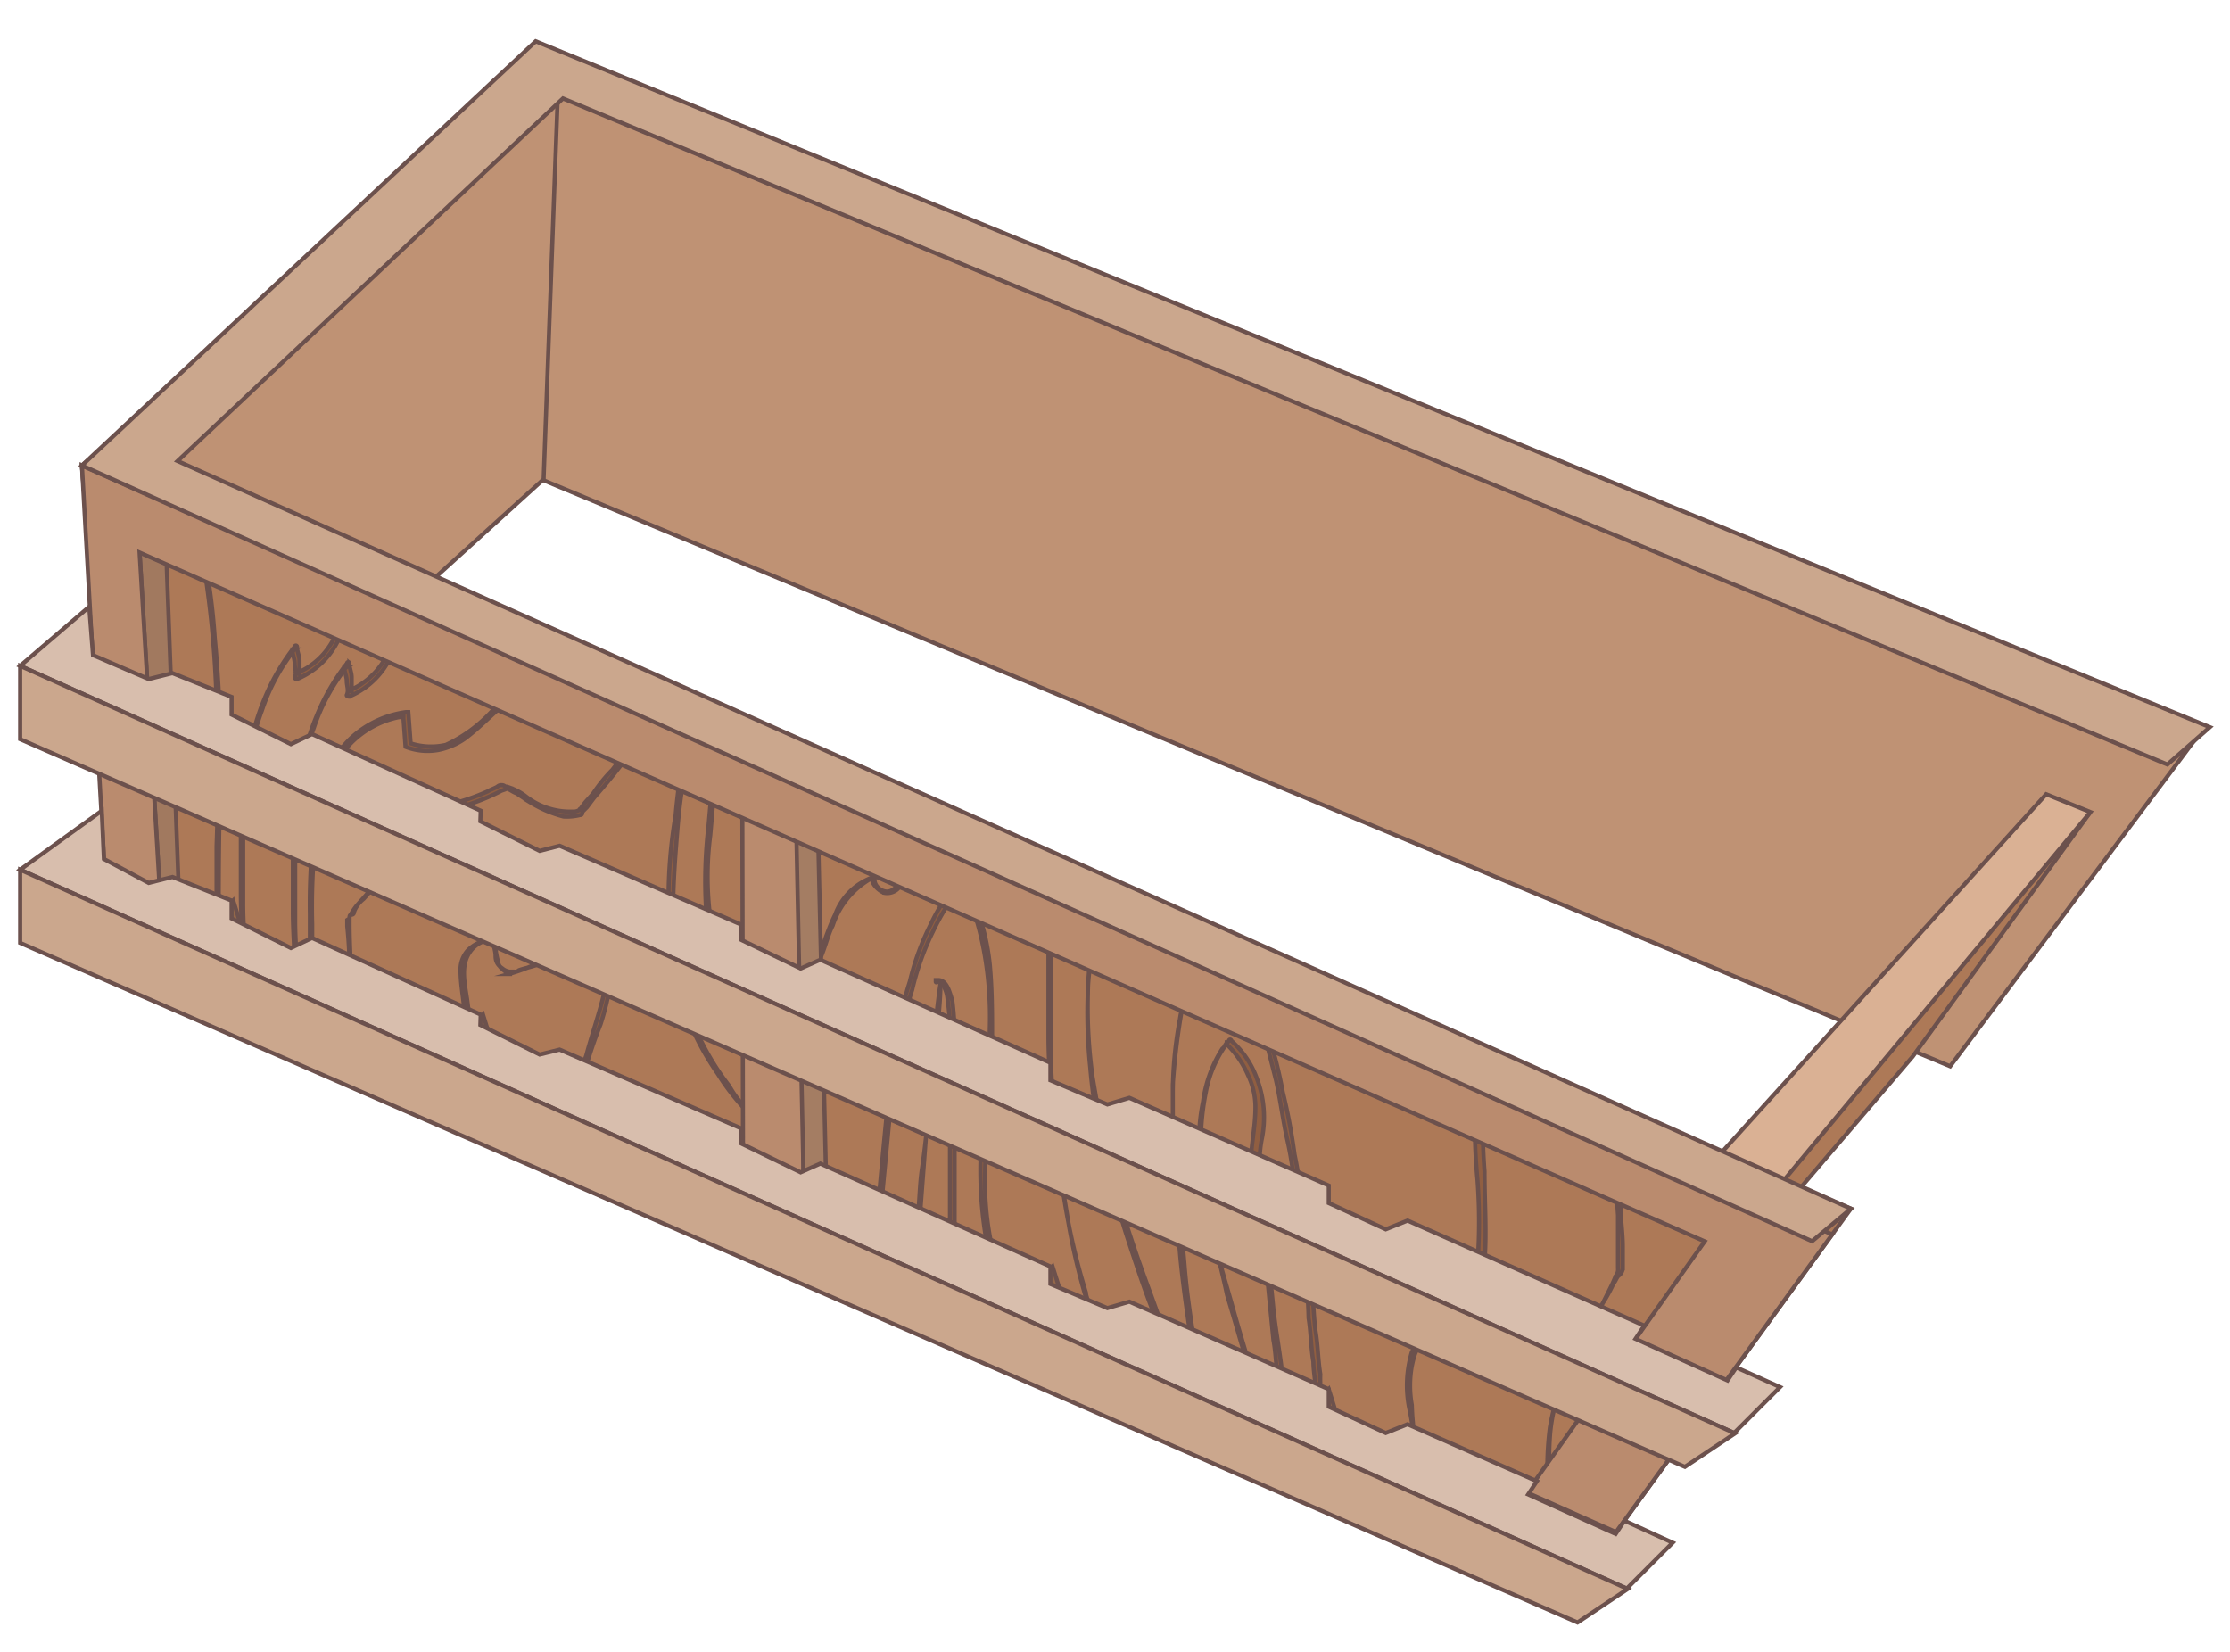 <svg id="ab84237f-adb8-4857-aaf2-3e7b9c1d6bbf" data-name="Layer 1" xmlns="http://www.w3.org/2000/svg" viewBox="0 0 135 100"><defs><style>.bb472d0b-ad54-441e-88a0-4ff558440153{fill:#bf9274;}.a4c44744-c741-4037-8f55-8c4653e121ae,.a73521a7-cd48-47e7-94b2-e77c09d379ee,.a8f81840-4c39-4167-99ae-50d7d8a06c55,.aa110f47-e637-4fbc-867e-92a556080460,.b45b0f44-4fa6-448d-b121-fe8679456e4f,.bb472d0b-ad54-441e-88a0-4ff558440153,.bcb8dafa-b23f-4431-a9c8-2dadad387620,.bd3914d3-59d6-4481-9dac-df5b70293164,.e3800adc-d5eb-4245-9f8f-857599f4e2f6,.ebc745b9-b738-4bac-a4aa-3e1e11757ce4{stroke:#6c514d;stroke-miterlimit:10;stroke-width:0.25px;}.aa110f47-e637-4fbc-867e-92a556080460{fill:#ad7957;}.bcb8dafa-b23f-4431-a9c8-2dadad387620{fill:#dab194;}.bd3914d3-59d6-4481-9dac-df5b70293164{fill:#a1795f;}.ebc745b9-b738-4bac-a4aa-3e1e11757ce4{fill:#905e41;}.a4c44744-c741-4037-8f55-8c4653e121ae{fill:#ba8b6e;}.a73521a7-cd48-47e7-94b2-e77c09d379ee{fill:#a47d63;}.b45b0f44-4fa6-448d-b121-fe8679456e4f{fill:#94684a;}.e3800adc-d5eb-4245-9f8f-857599f4e2f6{fill:#cba78d;}.a8f81840-4c39-4167-99ae-50d7d8a06c55{fill:#d8bead;}</style></defs><polygon class="bb472d0b-ad54-441e-88a0-4ff558440153" points="133.31 44.2 118.06 64.55 32.87 29.06 32.87 4.71 133.31 44.2"/><polygon class="aa110f47-e637-4fbc-867e-92a556080460" points="126.55 49.16 115.8 63.95 103.5 78.34 103.98 72.57 126.55 49.16"/><polygon class="bcb8dafa-b23f-4431-a9c8-2dadad387620" points="126.55 49.16 123.87 48.08 100.76 73.59 104.92 75.14 126.55 49.16"/><polygon class="bb472d0b-ad54-441e-88a0-4ff558440153" points="32.91 29.01 6.99 52.5 4.96 28.18 33.84 3.8 32.91 29.01"/><polygon class="aa110f47-e637-4fbc-867e-92a556080460" points="112.05 73.17 97.83 92.75 7.02 54.45 4.96 28.18 112.05 73.17"/><polygon class="bd3914d3-59d6-4481-9dac-df5b70293164" points="9.69 54.16 10.8 53.3 10.08 33.94 8.45 33.45 9.69 54.16"/><path class="ebc745b9-b738-4bac-a4aa-3e1e11757ce4" d="M23.87,37.93A4.42,4.42,0,0,1,22,41.32a3.6,3.6,0,0,1-.85.47l.14.1V41c0-.28-.14-.57-.14-.85a.07.07,0,0,0-.14,0,13.42,13.42,0,0,0-1.85,3.21,15.11,15.11,0,0,0-1,3.67,35.49,35.49,0,0,0-.43,4v4.15c0,1.42.14,2.74.14,4.15v.47a.08.08,0,0,0,.15,0c0-1.32-.15-2.73-.15-4V51.69a37.66,37.66,0,0,1,.29-4A14.59,14.59,0,0,1,19,44.06a12.1,12.1,0,0,1,1.7-3.3c.14-.1.14-.29.29-.38h-.15c0,.28.15.56.15.85s.14.56,0,.85c0,.09.14.09.14.09a4.84,4.84,0,0,0,2.7-2.83c.14-.38.14-.75.28-1.13-.14-.38-.28-.38-.28-.28Z"/><path class="ebc745b9-b738-4bac-a4aa-3e1e11757ce4" d="M20.68,36.87a4.41,4.41,0,0,1-1.84,3.39,3.66,3.66,0,0,1-.86.47l.15.1V40c0-.29-.15-.57-.15-.85a.07.07,0,1,0-.14,0A13.19,13.19,0,0,0,16,42.33,15.33,15.33,0,0,0,15,46a38,38,0,0,0-.42,4v4.15c0,1.42.14,2.74.14,4.15v.47a.07.07,0,1,0,.14,0c0-1.32-.14-2.73-.14-4.05V50.63a37.64,37.64,0,0,1,.28-4A15,15,0,0,1,15.86,43a12,12,0,0,1,1.7-3.31c.14-.09.14-.28.28-.37H17.7c0,.28.14.56.14.85s.14.56,0,.84c0,.1.14.1.14.1a4.84,4.84,0,0,0,2.7-2.83c.14-.38.14-.75.29-1.13-.15-.38-.29-.38-.29-.28Z"/><path class="ebc745b9-b738-4bac-a4aa-3e1e11757ce4" d="M32.81,41.13a6,6,0,0,0-3,1.89A8.81,8.81,0,0,1,27,45.09,4.06,4.06,0,0,1,24.86,45h0l-.14-1.89h-.15a6.14,6.14,0,0,0-3.26,1.51,5.72,5.72,0,0,0-1.7,2.93,16.22,16.22,0,0,0-.71,3.77,39.15,39.15,0,0,0-.14,4v4.34a.07.07,0,0,0,.14,0V55.94A39.34,39.34,0,0,1,19,51.88a30,30,0,0,1,.57-3.77,7.64,7.64,0,0,1,1.56-3,5.66,5.66,0,0,1,3-1.69c.14,0,.28-.1.42-.1h-.14l.14,1.89h0a3.69,3.69,0,0,0,2,.19,4.3,4.3,0,0,0,1.56-.66C29.12,44,30,43,31,42.26a4.46,4.46,0,0,1,1.85-.84c.14-.19.14-.19,0-.29Z"/><path class="ebc745b9-b738-4bac-a4aa-3e1e11757ce4" d="M39.19,43.68c-.7,1-1.41,2-2.12,2.92A9.46,9.46,0,0,0,35.93,48c-.14.19-.43.47-.57.66l-.14.19c0,.09-.14.09-.14.18a.68.68,0,0,1-.43.1,4.33,4.33,0,0,1-2.84-.94,3.53,3.53,0,0,0-1.13-.57c-.14,0-.14-.09-.29-.09a.35.35,0,0,0-.28.09c-.14.09-.43.19-.57.28a13.39,13.39,0,0,1-2.55.85,6.5,6.5,0,0,0-2.27.94,5.88,5.88,0,0,0-.85.76c-.15.19-.15.28-.29.47s-.14.19-.14.28v.29a3.41,3.41,0,0,1-1,2.35c-.29.38-.57.66-.86,1a4.21,4.21,0,0,0-.42.66c0,.1,0,.1-.14.19v.38a27.46,27.46,0,0,1,.14,3.39v1a.07.07,0,0,0,.14,0c0-1.51-.14-3-.14-4.53v-.37c0-.1,0-.19.14-.19s.14-.19.14-.19a1.84,1.84,0,0,1,.57-.76c.43-.47.71-.85,1.14-1.32a3,3,0,0,0,.56-1.51v-.37c0-.1.15-.29.15-.38l.42-.57A5.67,5.67,0,0,1,27,49.05a12.47,12.47,0,0,0,3.26-1.13c.14-.09.29-.09.43-.19h-.14c.28,0,.42.19.71.29l.85.56a7.36,7.36,0,0,0,2,.85,3.24,3.24,0,0,0,1-.09c.14,0,.14-.1.14-.19l.28-.28.43-.57c.57-.66,1.14-1.32,1.7-2.07s1.14-1.61,1.71-2.46c.14-.09,0-.09-.15-.09Z"/><path class="ebc745b9-b738-4bac-a4aa-3e1e11757ce4" d="M13.24,56.34c0-3,0-5.91.11-8.92A79.7,79.7,0,0,0,13,38.61a40.06,40.06,0,0,0-.66-5.06c0-.12-.11,0-.11,0a62.87,62.87,0,0,1,.88,9q.16,4.35,0,8.68v5.07c0,.12.11,0,.11,0Z"/><path class="ebc745b9-b738-4bac-a4aa-3e1e11757ce4" d="M41.47,44.34c-.15,1.7-.43,3.39-.57,5a30.35,30.35,0,0,0-.43,5.18A21.34,21.34,0,0,0,41,59.71,16.77,16.77,0,0,0,43.45,65a14,14,0,0,0,2.13,2.64l.14.19s0,.09.15.09h0v.38c.14.38.28.85.42,1.23l.43.85c0,.09.28.09.14,0A7,7,0,0,1,46,68c0-.1-.14-.19-.29-.28s-.42-.48-.56-.66a5.54,5.54,0,0,1-1-1.32,15.59,15.59,0,0,1-2.69-5.29,17.21,17.21,0,0,1-.71-5.28c0-1.79.14-3.49.28-5.18s.43-3.3.71-5v-.57c0-.19-.28-.19-.28-.09Z"/><path class="ebc745b9-b738-4bac-a4aa-3e1e11757ce4" d="M34.94,66.69A29.51,29.51,0,0,1,36.36,62a17.93,17.93,0,0,0,.85-4.9A8,8,0,0,0,36.64,54v-.1a7.53,7.53,0,0,0-1.42-.09,1.7,1.7,0,0,0-1,.75.07.07,0,1,0,.14,0,.91.91,0,0,1,.85-.66,2.94,2.94,0,0,1,1.28.1v-.1a11.13,11.13,0,0,1,.28,5.28c-.28,1.61-.85,3.12-1.28,4.72a16.75,16.75,0,0,0-.71,2.64c0,.28.15.28.15.19Z"/><path class="ebc745b9-b738-4bac-a4aa-3e1e11757ce4" d="M34.37,54.15a3.84,3.84,0,0,1-.14,2.54,4.57,4.57,0,0,1-1.85,1.7,10.89,10.89,0,0,1-1.56.57H31a.85.85,0,0,1-.57-.29.61.61,0,0,1-.28-.47c-.14-.47-.14-.85-.28-1.32h-.15a2.23,2.23,0,0,0-1.41.66,1.74,1.74,0,0,0-.43,1.23c0,1,.28,2.17.28,3.2a3,3,0,0,1-.42,1.61H28c.57-.76.43-2,.29-3s-.43-2.08.14-2.92A1.73,1.73,0,0,1,30,56.88h-.14c0,.38.14.66.14,1s.14.56.42.75a.85.85,0,0,0,.43.19h.28a.36.36,0,0,0,.29-.09c.28-.1.71-.19,1-.29a3.72,3.72,0,0,0,2.41-2.35,4.86,4.86,0,0,0,0-2.08.76.76,0,0,0-.42.1Z"/><path class="ebc745b9-b738-4bac-a4aa-3e1e11757ce4" d="M43.17,45.28c0,1.61-.14,3.21-.28,4.72a28.53,28.53,0,0,0-.15,5,11.15,11.15,0,0,0,1.56,5A5.16,5.16,0,0,0,45,61.12c.15.29.29.66.43,1a12.37,12.37,0,0,1,1,2.36A24.19,24.19,0,0,1,48,69.61c0,.19.14.38.14.66a.07.07,0,1,0,.14,0,23.12,23.12,0,0,0-1.42-5.18,18.07,18.07,0,0,0-1-2.46c-.29-.66-.71-1.32-1-2A14,14,0,0,1,43,55.56a19.46,19.46,0,0,1,0-5c.14-1.6.28-3.11.42-4.81v-.56c-.14,0-.28,0-.28.09Z"/><path class="ebc745b9-b738-4bac-a4aa-3e1e11757ce4" d="M60.2,76.12a18.62,18.62,0,0,1-.57-4.72c0-1.51.15-2.92.15-4.43s.28-2.83.28-4.24,0-2.83-.14-4.34a13.56,13.56,0,0,0-1.28-4.53c-.14-.19-.14-.37-.28-.56s-.29-.1-.14,0a18.25,18.25,0,0,1,1.41,4.62,22.3,22.3,0,0,1,.29,4.34,40.26,40.26,0,0,1-.29,4.24c-.14,1.41-.28,2.92-.28,4.34a24.91,24.91,0,0,0,.43,4.62c0,.19.14.38.14.56s.28.19.28.1Z"/><path class="ebc745b9-b738-4bac-a4aa-3e1e11757ce4" d="M58.36,53a10.82,10.82,0,0,0-2,2.93,15.55,15.55,0,0,0-1.28,3.49,20,20,0,0,0-.85,4c-.28,1.41-.43,2.83-.57,4.24s-.28,2.92-.42,4.43v.57a.07.07,0,0,0,.14,0c.14-1.51.28-2.92.42-4.43s.29-2.83.57-4.25a19.57,19.57,0,0,1,.85-4.05,16.26,16.26,0,0,1,1.28-3.58,14.68,14.68,0,0,1,1.85-2.93c.14-.09.14-.19.28-.28-.14,0-.14-.1-.28-.1Z"/><path class="ebc745b9-b738-4bac-a4aa-3e1e11757ce4" d="M57.79,75.36V63.29a18.43,18.43,0,0,0-.14-2.73c-.14-.38-.29-1.23-.85-1.23h-.15v.1h0c0,.09.15,0,.15,0h.14c.14,0,.14.09.14.19a2,2,0,0,1,.28.84,15.65,15.65,0,0,1,.15,2.64V75.27c.14.19.42.19.28.09Z"/><path class="ebc745b9-b738-4bac-a4aa-3e1e11757ce4" d="M56.94,59.52c-.29,1.89-.43,3.77-.57,5.66s-.28,3.77-.57,5.66c-.14,1-.14,2.17-.28,3.2a.07.07,0,1,0,.14,0l.43-5.65c.14-1.89.28-3.78.56-5.66a22,22,0,0,0,.29-3.21c.14-.09,0-.09,0,0Z"/><path class="ebc745b9-b738-4bac-a4aa-3e1e11757ce4" d="M45.58,45.94c.14,1.7.29,3.49.43,5.19s.42,3.39.71,5.09a10.74,10.74,0,0,0,.57,2.08,2.43,2.43,0,0,0,.56.94c.15.09.29.28.43.38a.36.36,0,0,0,.42,0c.15-.1.15-.19.29-.29s.14-.28.28-.47a8.53,8.53,0,0,0,.43-.94c.28-.66.42-1.32.71-1.89a5.1,5.1,0,0,1,2.13-2.73c.14-.1.28-.1.42-.19h-.14c-.14.38.43.85.71.94a.94.94,0,0,0,1-.47,1,1,0,0,0,.29-.57c.14-.18.14-.47.28-.66.14-.47.43-.94.57-1.41a7.21,7.21,0,0,0,.28-1.79.07.07,0,1,0-.14,0,5.8,5.8,0,0,1-.71,2.73c-.14.38-.42.85-.57,1.23s-.28.75-.71.85-1-.38-.85-.85c0-.1-.14,0-.14,0a3.76,3.76,0,0,0-2.27,2.26C50,56.5,49.7,57.82,49,59.05c-.14.19-.14.28-.28.38s-.15.09-.15.19-.14,0-.28-.1a7.67,7.67,0,0,1-.71-.94,9.8,9.8,0,0,1-.71-2.08c-.14-.84-.28-1.6-.43-2.35a15.79,15.79,0,0,1-.28-2.55l-.43-5.09v-.66s-.14,0-.14.09Z"/><path class="ebc745b9-b738-4bac-a4aa-3e1e11757ce4" d="M65.88,79a38.63,38.63,0,0,1-1.28-5.47c-.28-1.7-.57-3.49-.71-5.18s-.28-3.4-.28-5v-5c0-1.7.14-3.39.14-5.09v-.66h-.14c0,1.7-.14,3.39-.14,5.09v5c0,1.7.14,3.3.28,5s.43,3.39.71,5.09a40.55,40.55,0,0,0,1.28,5.47c0,.19.14.47.14.66s0,.09,0,.09Z"/><path class="ebc745b9-b738-4bac-a4aa-3e1e11757ce4" d="M66.73,54.71a25.8,25.8,0,0,0-.85,4.81A31.49,31.49,0,0,0,66,64.61a33.42,33.42,0,0,0,.85,5.19c.43,1.7.86,3.49,1.42,5.19s1.14,3.49,1.85,5.18c.14.19.14.47.28.66s.29.1.14,0c-.56-1.69-1.27-3.49-1.84-5.18s-1.14-3.49-1.56-5.28-.71-3.49-1-5.19a30.55,30.55,0,0,1-.28-5,18.66,18.66,0,0,1,.71-4.9c0-.19.14-.38.14-.57.29-.09,0-.09,0,0Z"/><path class="ebc745b9-b738-4bac-a4aa-3e1e11757ce4" d="M80.07,84.79a6.15,6.15,0,0,1-.14-1.6c-.14-.85-.14-1.7-.28-2.55-.14-1-.14-2.16-.29-3.2l-.42-3.68c-.14-1.22-.29-2.55-.57-3.87a36.17,36.17,0,0,0-.71-3.77,28,28,0,0,0-.85-3.39,30.7,30.7,0,0,0-1-2.93,15.2,15.2,0,0,0-1.14-2.07,2.52,2.52,0,0,0-1.42-.94.7.7,0,0,1-.43-.1c-.14,0-.14.1,0,.1a2.4,2.4,0,0,1,1.42.66,6,6,0,0,1,1.14,1.79,16.4,16.4,0,0,1,1,2.73l.86,3.4c.28,1.22.42,2.45.7,3.68s.43,2.54.57,3.77l.43,3.68a26.08,26.08,0,0,1,.28,3.3c.14.84.14,1.79.29,2.64,0,.56.14,1.22.14,1.79v.28c.28.38.42.38.42.28Z"/><path class="ebc745b9-b738-4bac-a4aa-3e1e11757ce4" d="M72.83,57.07a17.31,17.31,0,0,0-1.27,4A43.44,43.44,0,0,0,71,65.65v5c.14,1.7.28,3.49.43,5.19s.42,3.58.71,5.47a1.15,1.15,0,0,0,.14.66.07.07,0,0,0,.14,0c-.28-1.8-.57-3.59-.71-5.38s-.43-3.49-.57-5.28-.14-3.4-.14-5a24.21,24.21,0,0,1,.43-4.62,20.38,20.38,0,0,1,1.13-4.15c0-.19.14-.28.14-.47Z"/><path class="ebc745b9-b738-4bac-a4aa-3e1e11757ce4" d="M77.66,83.47c-.14-1.41-.42-2.83-.57-4.24L76.67,75c0-.76-.14-1.61-.14-2.36a.08.08,0,0,0-.15,0c.15,1.41.15,2.83.29,4.24l.42,4.25c.15.75.15,1.6.29,2.45,0,0,.28,0,.28-.1Z"/><path class="ebc745b9-b738-4bac-a4aa-3e1e11757ce4" d="M76.67,72.82A7.41,7.41,0,0,1,76.38,69a6.57,6.57,0,0,0-.28-3.68A5.59,5.59,0,0,0,74.54,63a.07.07,0,0,0-.14,0h0A7.24,7.24,0,0,0,73,66.12a15.73,15.73,0,0,0-.29,3.77c.14,1.32.29,2.74.57,4.15s.71,2.93,1,4.34c.43,1.42.86,2.93,1.28,4.34,0,.19.14.38.14.57s.29.09.15,0c-.43-1.42-.86-2.83-1.28-4.34S73.69,76,73.4,74.61s-.57-2.83-.71-4.15a11.18,11.18,0,0,1,.14-3.77A8,8,0,0,1,74,63.48c.14-.09.14-.19.28-.38h-.14a5.82,5.82,0,0,1,1.42,2A4.44,4.44,0,0,1,76,67c0,1.32-.29,2.36-.29,3.68a6.46,6.46,0,0,0,.43,2.26c.43,0,.57,0,.57-.09Z"/><path class="ebc745b9-b738-4bac-a4aa-3e1e11757ce4" d="M89.44,64.71a35.58,35.58,0,0,0,0,6.69A34.31,34.31,0,0,1,89.3,78a8.3,8.3,0,0,1-1.14,3.31h.15L86.6,81h-.28s-.14,0-.14.1l-.29.19a2.71,2.71,0,0,0-.42.56,7,7,0,0,0-.14,3.49,12.47,12.47,0,0,1,.28,2.26.07.07,0,1,0,.14,0,15.67,15.67,0,0,1-.28-2.54,6.68,6.68,0,0,1,0-2.36c.14-.66.28-1.23.85-1.51h.28l1.71.28a.35.35,0,0,0,.28-.09,13.38,13.38,0,0,0,1.28-5c.14-1.79,0-3.58,0-5.47a35.67,35.67,0,0,1,0-5.47V64.8a1,1,0,0,0-.43-.09Z"/><path class="ebc745b9-b738-4bac-a4aa-3e1e11757ce4" d="M98.24,70.08a17.92,17.92,0,0,0-.14,2.83c0,.85.14,1.7.14,2.55v1.32a.61.61,0,0,1-.28.47c-.14.19-.14.28-.29.47a10,10,0,0,1-1,1.7c-.57,1-1.13,2.07-1.7,3.3a15.34,15.34,0,0,0-1.14,3.68,19.1,19.1,0,0,0,0,4.9c0,.28.14.47.14.76,0,.09.29.09.15,0a20.84,20.84,0,0,1-.29-5.1,10.49,10.49,0,0,1,1-3.77,26.35,26.35,0,0,1,1.7-3.3l.85-1.7c.14-.28.28-.56.43-.94a.62.62,0,0,0,.14-.47V73.57a17.76,17.76,0,0,1,0-2.73,1.13,1.13,0,0,1,.14-.66c.28-.19.14-.19.14-.1Z"/><polygon class="a4c44744-c741-4037-8f55-8c4653e121ae" points="44.94 48.18 44.98 69.66 48.64 71.06 48.54 49.76 44.94 48.18"/><polygon class="a73521a7-cd48-47e7-94b2-e77c09d379ee" points="49.5 49.45 49.99 70.51 48.64 71.06 48.18 49.04 49.5 49.45"/><polygon class="b45b0f44-4fa6-448d-b121-fe8679456e4f" points="80.44 84.1 81.1 86.22 79.24 85.43 80.44 84.1"/><polygon class="b45b0f44-4fa6-448d-b121-fe8679456e4f" points="63.72 76.67 64.39 78.8 62.53 78 63.72 76.67"/><polygon class="b45b0f44-4fa6-448d-b121-fe8679456e4f" points="29.24 61.42 29.9 63.54 28.04 62.74 29.24 61.42"/><polygon class="b45b0f44-4fa6-448d-b121-fe8679456e4f" points="14.12 54.52 14.78 56.64 12.92 55.85 14.12 54.52"/><polygon class="a4c44744-c741-4037-8f55-8c4653e121ae" points="9.69 54.16 8.45 33.45 103.2 75.15 92.43 90.35 97.83 92.75 110.92 74.73 4.96 28.18 6.33 52.6 9.69 54.16"/><polygon class="e3800adc-d5eb-4245-9f8f-857599f4e2f6" points="10.75 27.91 34.08 5.96 131.21 46.28 133.78 44.02 32.43 2.5 4.96 28.18 109.7 75.14 112.05 73.17 10.75 27.91"/><polygon class="a8f81840-4c39-4167-99ae-50d7d8a06c55" points="5.63 39.66 5.4 36.73 1.22 40.31 104.98 86.75 107.76 83.97 105.11 82.78 104.58 83.57 99.01 81.05 99.54 80.25 85.21 73.89 83.89 74.42 80.44 72.83 80.44 71.77 68.37 66.46 67.04 66.86 63.59 65.4 63.59 64.34 49.66 58.1 48.47 58.63 44.86 56.89 44.89 55.98 33.88 51.2 32.67 51.51 29.08 49.72 29.1 49.08 18.89 44.44 17.61 45.05 14.02 43.26 14.02 42.19 10.44 40.75 9 41.11 5.63 39.66"/><polygon class="e3800adc-d5eb-4245-9f8f-857599f4e2f6" points="1.22 40.31 1.22 44.75 102 88.8 105.04 86.77 1.22 40.31"/><polygon class="a8f81840-4c39-4167-99ae-50d7d8a06c55" points="6.29 52 6.16 49.08 1.22 52.65 98.48 96.17 101.26 93.39 98.34 92.06 97.81 92.86 92.51 90.47 93.04 89.67 85.21 86.22 83.89 86.75 80.44 85.16 80.44 84.1 68.37 78.8 67.04 79.19 63.59 77.73 63.59 76.67 49.66 70.44 48.47 70.97 44.86 69.22 44.89 68.32 33.88 63.54 32.67 63.84 29.08 62.05 29.1 61.42 18.89 56.78 17.61 57.39 14.02 55.6 14.02 54.52 10.44 53.09 9 53.45 6.29 52"/><polygon class="e3800adc-d5eb-4245-9f8f-857599f4e2f6" points="1.22 52.65 1.22 57.08 95.5 98.22 98.54 96.19 1.22 52.65"/></svg>